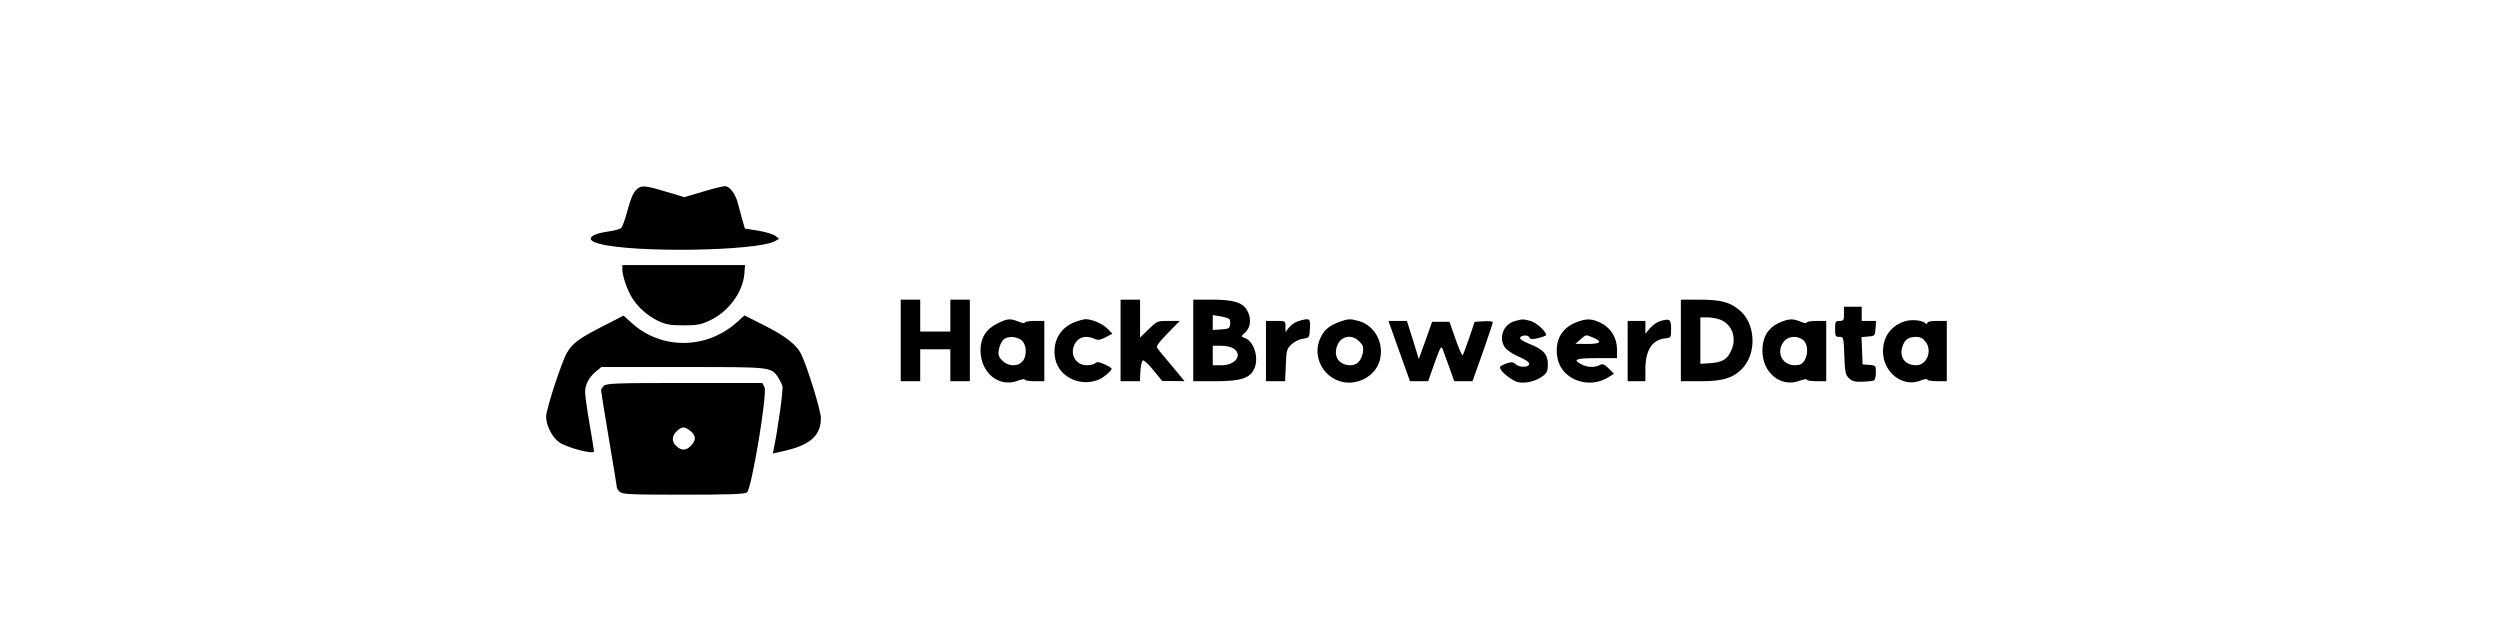 <?xml version="1.0" standalone="no"?>
<!DOCTYPE svg PUBLIC "-//W3C//DTD SVG 20010904//EN"
 "http://www.w3.org/TR/2001/REC-SVG-20010904/DTD/svg10.dtd">
<svg version="1.0" xmlns="http://www.w3.org/2000/svg"
 width="1410pt" height="352pt" viewBox="0 0 1410 352"
 preserveAspectRatio="xMidYMid meet">

<g transform="translate(0,352) scale(0.1,-0.1)"
fill="#000000" stroke="none">
<path d="M3586 2447 c-15 -15 -32 -56 -46 -111 -13 -49 -29 -94 -36 -101 -7
-7 -35 -15 -63 -19 -119 -16 -146 -50 -56 -72 200 -51 881 -40 986 16 l23 13
-21 17 c-12 9 -55 22 -97 29 l-75 12 -15 52 c-8 29 -19 71 -25 93 -14 52 -46
94 -73 94 -11 0 -67 -14 -124 -31 l-104 -31 -104 31 c-124 37 -140 38 -170 8z"/>
<path d="M3510 1999 c0 -34 28 -116 55 -159 35 -55 86 -100 145 -129 47 -22
69 -26 145 -26 77 0 98 4 147 27 106 49 187 159 196 262 l4 51 -346 0 -346 0
0 -26z"/>
<path d="M5080 1600 l0 -230 55 0 55 0 0 90 0 90 85 0 85 0 0 -90 0 -90 55 0
55 0 0 230 0 230 -55 0 -55 0 0 -90 0 -90 -85 0 -85 0 0 90 0 90 -55 0 -55 0
0 -230z"/>
<path d="M6320 1600 l0 -230 55 0 54 0 3 57 c2 31 8 58 14 60 7 2 34 -23 60
-56 l49 -60 63 0 63 -1 -73 88 c-41 48 -78 93 -82 101 -6 9 13 34 60 82 l68
69 -64 0 c-63 0 -65 -1 -112 -47 l-48 -47 0 107 0 107 -55 0 -55 0 0 -230z"/>
<path d="M6730 1600 l0 -230 123 0 c148 0 199 17 223 75 25 61 -6 154 -58 170
-20 7 -20 8 6 31 31 30 35 81 9 125 -26 44 -77 59 -198 59 l-105 0 0 -230z
m203 121 c5 -5 7 -19 5 -32 -3 -21 -9 -24 -50 -27 l-48 -3 0 42 0 42 43 -7
c23 -4 46 -11 50 -15z m25 -167 c52 -36 10 -94 -68 -94 l-50 0 0 55 0 55 48 0
c27 0 57 -7 70 -16z"/>
<path d="M9480 1600 l0 -230 113 0 c120 0 175 16 225 63 94 87 87 267 -14 343
-54 42 -100 53 -216 54 l-108 0 0 -230z m225 116 c64 -27 90 -100 61 -169 -22
-52 -50 -70 -116 -75 l-60 -4 0 131 0 131 40 0 c22 0 56 -6 75 -14z"/>
<path d="M10400 1750 c0 -36 -2 -40 -25 -40 -23 0 -25 -4 -25 -45 0 -41 2 -45
24 -45 24 0 24 -2 28 -105 3 -92 6 -107 25 -127 18 -18 33 -22 78 -21 30 1 59
4 65 8 5 3 10 24 10 45 0 38 -1 39 -37 42 l-38 3 -3 77 -3 77 38 3 c37 3 38 4
41 46 l3 42 -40 0 -41 0 0 40 0 40 -50 0 -50 0 0 -40z"/>
<path d="M3392 1676 c-128 -66 -160 -90 -193 -143 -29 -47 -119 -321 -119
-363 1 -50 32 -113 72 -143 38 -30 198 -72 198 -53 0 6 -11 76 -25 156 -14 80
-25 160 -25 178 0 42 21 83 60 116 l32 26 459 0 c501 0 496 1 537 -57 10 -16
22 -39 25 -52 5 -19 -26 -245 -49 -352 l-5 -27 73 17 c140 33 198 87 198 183
0 43 -80 300 -113 364 -26 51 -91 101 -207 159 l-111 56 -47 -42 c-172 -151
-426 -151 -591 1 -24 22 -44 40 -45 40 0 -1 -56 -29 -124 -64z"/>
<path d="M5624 1695 c-63 -31 -94 -82 -94 -151 1 -128 105 -212 211 -171 21 8
39 11 39 6 0 -5 25 -9 55 -9 l55 0 0 170 0 170 -55 0 c-30 0 -55 -4 -55 -9 0
-6 -16 -3 -35 5 -47 19 -63 18 -121 -11z m137 -94 c30 -24 33 -89 5 -120 -27
-30 -80 -28 -113 5 -21 21 -24 32 -20 61 4 20 14 44 23 54 22 25 75 24 105 0z"/>
<path d="M6066 1705 c-89 -32 -134 -115 -114 -211 23 -105 151 -161 253 -111
24 11 65 48 65 57 0 4 -18 15 -40 25 -31 14 -43 16 -52 7 -7 -7 -28 -12 -48
-12 -70 0 -104 76 -59 134 22 28 60 34 102 15 19 -9 32 -7 63 9 l38 20 -30 30
c-28 28 -87 52 -124 52 -8 -1 -32 -7 -54 -15z"/>
<path d="M7323 1709 c-17 -5 -41 -21 -52 -35 l-21 -27 0 32 c0 31 0 31 -55 31
l-55 0 0 -170 0 -170 54 0 54 0 4 90 c3 81 5 92 30 116 15 15 43 30 65 33 38
6 38 6 41 59 3 57 0 60 -65 41z"/>
<path d="M7558 1706 c-58 -21 -86 -43 -108 -86 -65 -128 43 -277 185 -256 82
13 144 73 152 150 11 90 -42 173 -125 196 -47 13 -58 12 -104 -4z m109 -112
c21 -21 24 -32 20 -61 -8 -46 -33 -73 -69 -73 -64 0 -98 46 -78 106 20 59 82
73 127 28z"/>
<path d="M8543 1709 c-68 -20 -95 -102 -50 -155 13 -14 48 -36 78 -48 30 -13
54 -29 54 -37 0 -21 -53 -24 -75 -4 -16 14 -24 15 -54 5 -20 -6 -36 -16 -36
-22 0 -22 68 -77 104 -84 44 -8 102 7 140 37 21 16 26 29 26 64 0 56 -26 85
-103 115 -32 12 -56 28 -54 34 5 17 46 19 53 3 4 -11 13 -12 49 -4 25 6 45 14
45 18 0 20 -55 70 -88 79 -43 11 -46 11 -89 -1z"/>
<path d="M8895 1704 c-74 -27 -115 -83 -115 -159 0 -59 19 -104 59 -138 63
-53 158 -60 230 -16 l34 21 -30 30 c-26 25 -34 28 -51 19 -29 -15 -68 -14
-102 4 -53 27 -34 35 85 35 l115 0 0 48 c0 66 -33 121 -90 150 -51 25 -79 27
-135 6z m90 -88 c55 -23 43 -36 -32 -36 l-68 1 28 24 c33 29 29 29 72 11z"/>
<path d="M9363 1709 c-17 -5 -43 -23 -57 -40 l-26 -31 0 36 0 36 -50 0 -50 0
0 -170 0 -170 50 0 50 0 0 67 c0 109 38 168 115 175 29 3 30 5 30 53 0 55 -7
60 -62 44z"/>
<path d="M10055 1708 c-78 -28 -115 -82 -115 -167 0 -125 106 -209 211 -168
21 8 39 11 39 6 0 -5 25 -9 55 -9 l55 0 0 170 0 170 -55 0 c-30 0 -55 -4 -55
-9 0 -6 -16 -3 -35 5 -40 16 -58 17 -100 2z m115 -106 c27 -22 30 -81 6 -117
-13 -19 -25 -25 -53 -25 -73 0 -108 75 -62 134 25 31 75 35 109 8z"/>
<path d="M10737 1706 c-75 -27 -117 -88 -117 -168 0 -119 113 -206 213 -164
20 8 37 11 37 5 0 -5 25 -9 55 -9 l55 0 0 170 0 170 -55 0 c-34 0 -55 -4 -55
-11 0 -8 -4 -8 -12 -1 -23 18 -82 22 -121 8z m123 -113 c40 -51 7 -133 -52
-133 -64 0 -98 46 -78 106 13 40 33 53 77 54 23 0 38 -8 53 -27z"/>
<path d="M7876 1583 c26 -71 53 -147 61 -170 l15 -43 51 0 52 0 36 103 c33 91
38 99 46 77 5 -14 22 -60 37 -102 l28 -78 52 0 51 0 58 163 c31 89 57 166 57
170 0 4 -23 7 -52 5 l-51 -3 -31 -92 c-17 -50 -34 -94 -37 -97 -3 -3 -21 38
-40 92 l-34 97 -49 0 -49 0 -37 -105 -38 -105 -33 107 -34 108 -52 0 -52 0 45
-127z"/>
<path d="M3406 1344 c-9 -8 -16 -20 -16 -25 0 -6 20 -131 45 -279 25 -148 45
-271 45 -274 0 -2 7 -12 16 -20 13 -14 60 -16 358 -16 260 0 346 3 359 13 26
18 115 556 99 592 l-12 25 -439 0 c-386 0 -441 -2 -455 -16z m488 -255 c33
-26 33 -53 1 -85 -29 -29 -58 -26 -88 8 -20 24 -15 55 15 81 26 22 40 22 72
-4z"/>
</g>
</svg>
